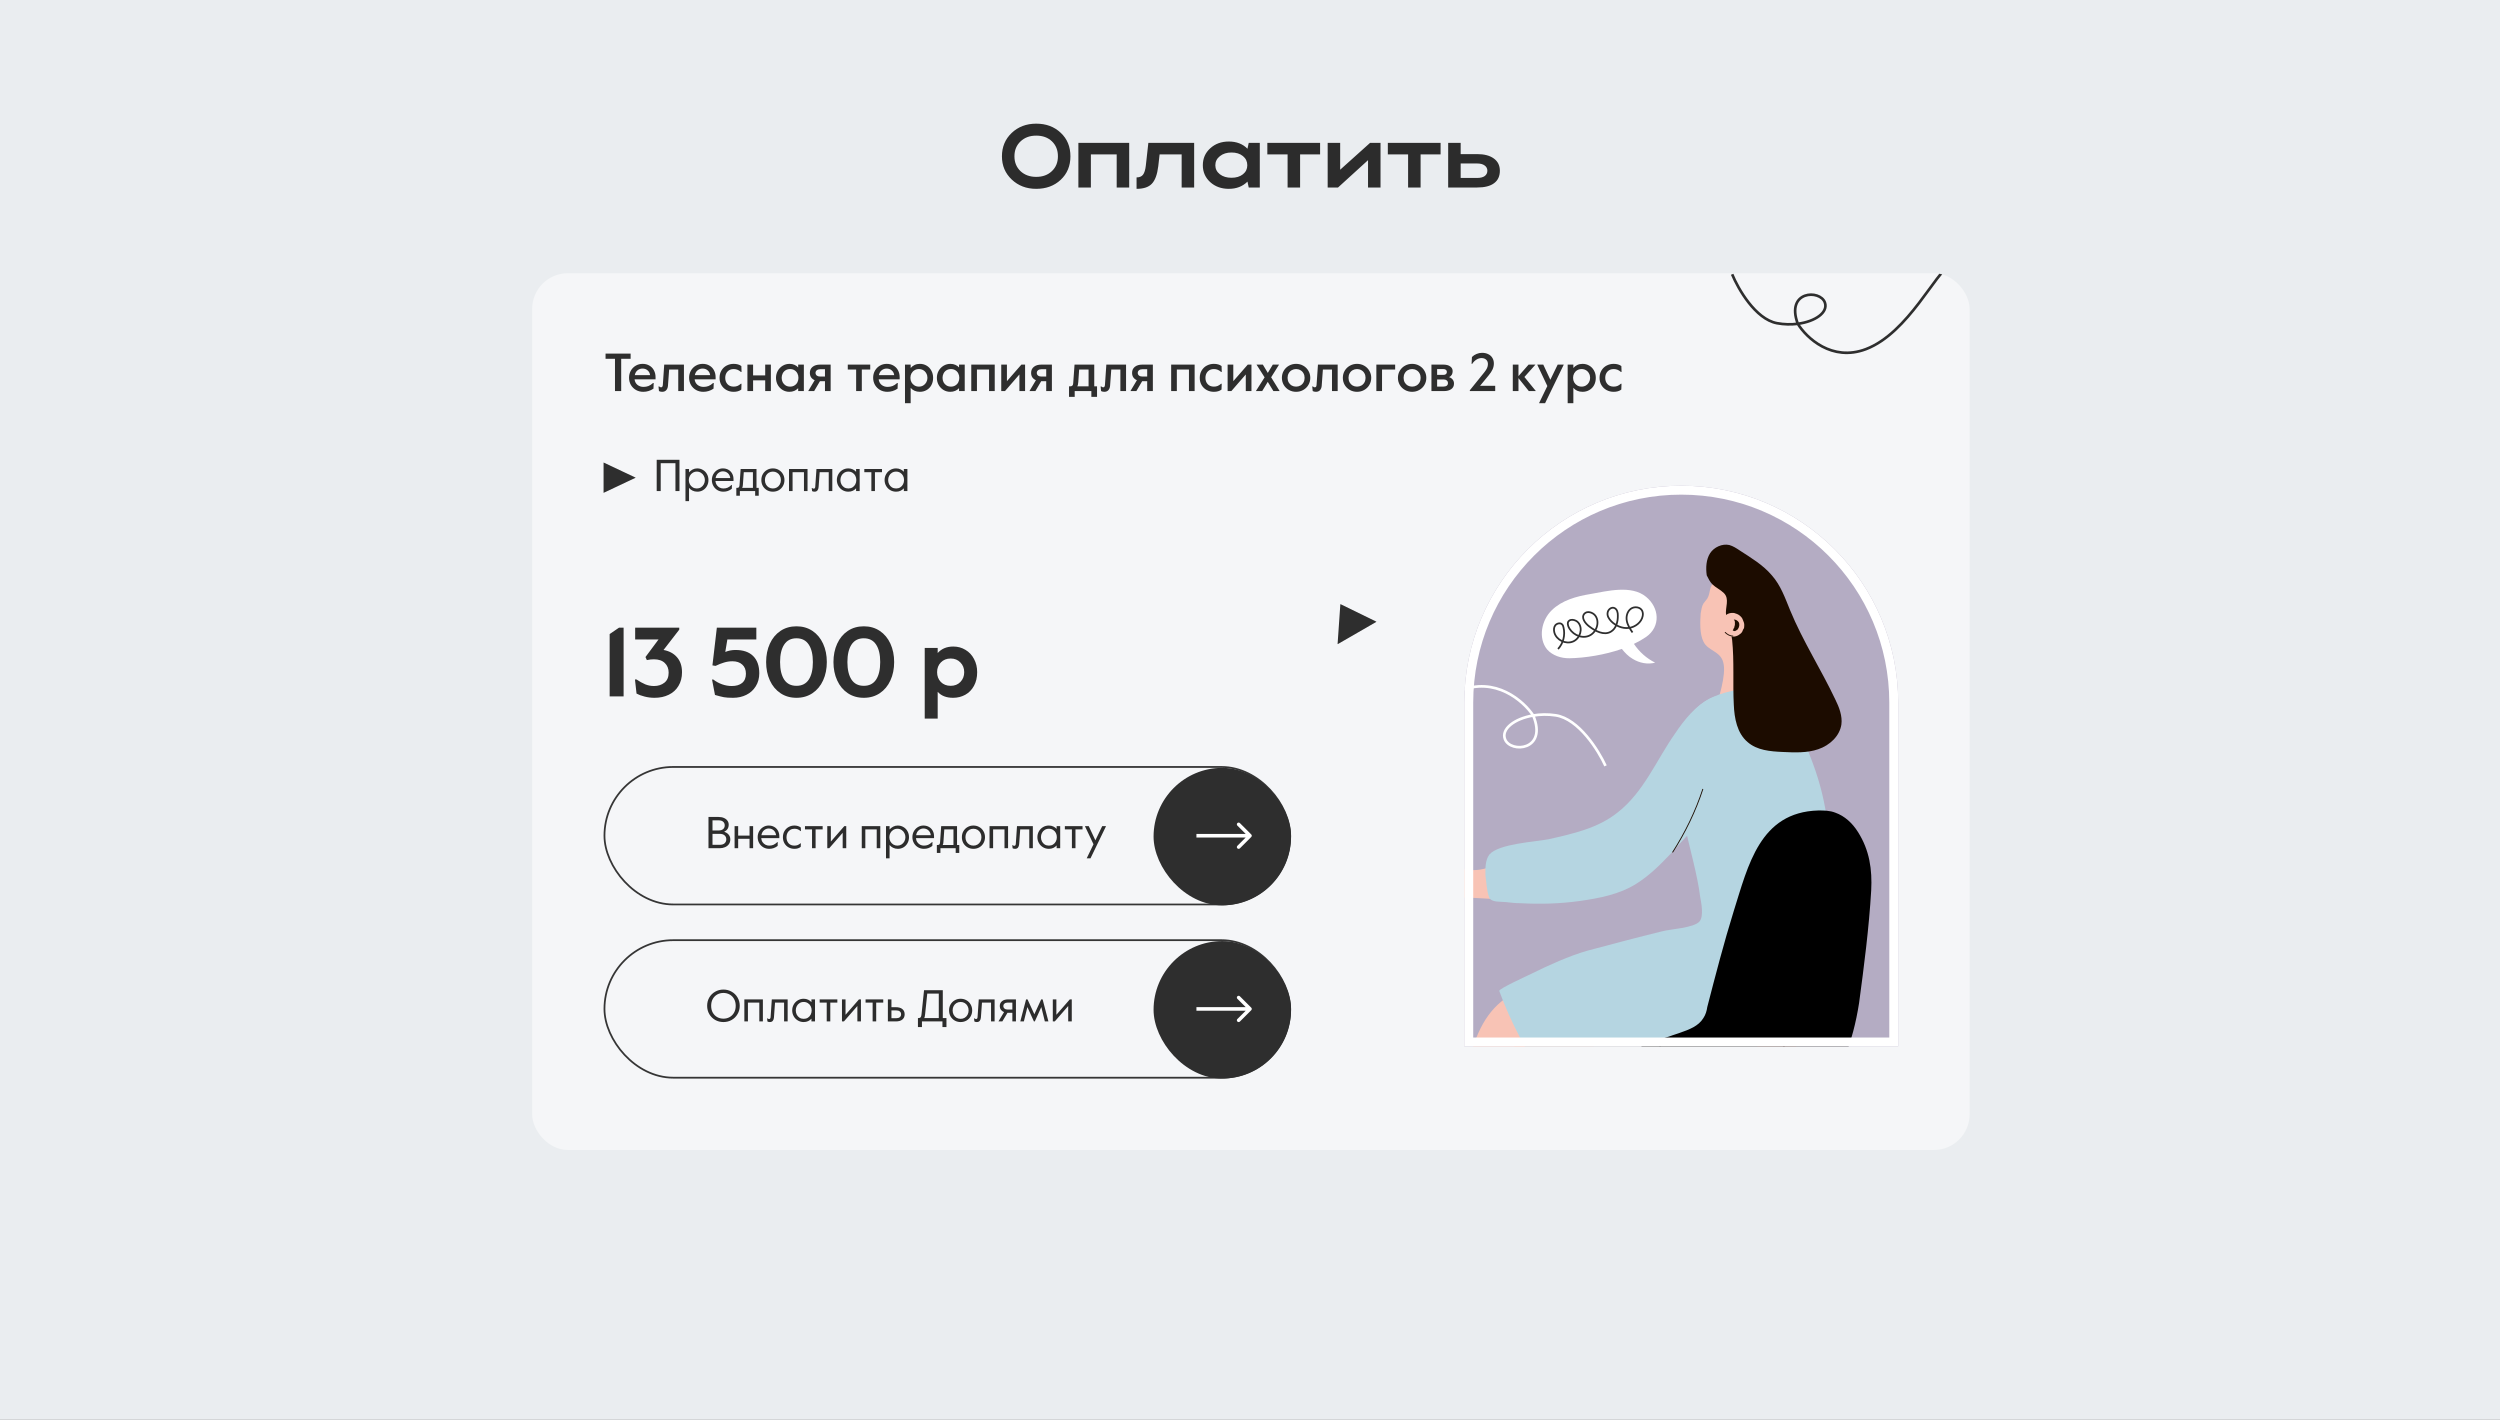 <?xml version="1.0" encoding="UTF-8"?> <svg xmlns="http://www.w3.org/2000/svg" width="1400" height="795" viewBox="0 0 1400 795" fill="none"><rect x="0" y="0" width="1400" height="795" fill="#808080" stroke="none"/> <g clip-path="url(#clip0_105_550)"> <rect width="1400" height="5235" transform="translate(0 -4440)" fill="#EAEDF0"></rect> <path d="M561.086 87.55C561.086 82.283 562.902 77.917 566.536 74.45C570.202 70.983 574.786 69.25 580.286 69.25C585.819 69.25 590.386 70.95 593.986 74.35C597.619 77.717 599.436 82.117 599.436 87.55C599.436 92.917 597.619 97.3 593.986 100.7C590.386 104.067 585.819 105.75 580.286 105.75C574.819 105.75 570.252 104.017 566.586 100.55C562.919 97.083 561.086 92.75 561.086 87.55ZM568.086 87.55C568.086 90.917 569.219 93.683 571.486 95.85C573.786 97.983 576.719 99.05 580.286 99.05C583.886 99.05 586.802 97.983 589.036 95.85C591.302 93.717 592.436 90.95 592.436 87.55C592.436 84.083 591.319 81.283 589.086 79.15C586.852 77.017 583.919 75.95 580.286 75.95C576.686 75.95 573.752 77.033 571.486 79.2C569.219 81.333 568.086 84.117 568.086 87.55ZM603.895 80H632.345V105H625.345V86.45H610.895V105H603.895V80ZM641.676 92.6L643.076 80H668.726V105H661.726V86.45H649.376L648.626 93.1C648.06 97.733 646.86 101 645.026 102.9C643.226 104.8 640.376 105.75 636.476 105.75V99.35C638.11 99.35 639.31 98.85 640.076 97.85C640.876 96.817 641.41 95.067 641.676 92.6ZM705.486 105H699.286L698.586 101.7C695.886 104.4 692.402 105.75 688.136 105.75C683.969 105.75 680.502 104.5 677.736 102C674.969 99.467 673.586 96.317 673.586 92.55C673.586 88.717 674.969 85.55 677.736 83.05C680.502 80.517 683.969 79.25 688.136 79.25C692.469 79.25 695.952 80.6 698.586 83.3L699.286 80H705.486V105ZM680.586 92.55C680.586 94.583 681.436 96.267 683.136 97.6C684.836 98.9 687.002 99.55 689.636 99.55C692.269 99.55 694.402 98.9 696.036 97.6C697.669 96.3 698.486 94.617 698.486 92.55C698.486 90.45 697.669 88.733 696.036 87.4C694.402 86.067 692.269 85.4 689.636 85.4C687.002 85.4 684.836 86.083 683.136 87.45C681.436 88.783 680.586 90.483 680.586 92.55ZM721.053 105V86.45H709.703V80H739.253V86.45H728.053V105H721.053ZM773.095 105H766.095V89.7L749.295 105H743.495V80H750.495V95.05L767.245 80H773.095V105ZM788.534 105V86.45H777.184V80H806.734V86.45H795.534V105H788.534ZM810.975 80H817.975V86.3H827.225C831.192 86.3 834.292 87.117 836.525 88.75C838.792 90.383 839.925 92.667 839.925 95.6C839.925 98.667 838.842 101 836.675 102.6C834.542 104.2 831.392 105 827.225 105H810.975V80ZM832.925 95.6C832.925 94.367 832.409 93.383 831.375 92.65C830.375 91.917 828.992 91.55 827.225 91.55H817.975V99.65H827.225C829.025 99.65 830.425 99.3 831.425 98.6C832.425 97.867 832.925 96.867 832.925 95.6Z" fill="#2C2C2C"></path> <g clip-path="url(#clip1_105_550)"> <rect x="298" y="153" width="805" height="491" rx="20" fill="white" fill-opacity="0.5"></rect> <path d="M356 267.5L338 276L338 259L356 267.5Z" fill="#2E2E2E"></path> <path d="M367.75 257.5H380.5V275H378.25V259.4H370V275H367.75V257.5ZM383.86 262.65H385.86V264.5C386.426 263.867 387.093 263.342 387.86 262.925C388.643 262.508 389.501 262.3 390.435 262.3C391.601 262.3 392.66 262.583 393.61 263.15C394.576 263.7 395.335 264.475 395.885 265.475C396.451 266.458 396.735 267.575 396.735 268.825C396.735 270.075 396.451 271.2 395.885 272.2C395.335 273.183 394.585 273.958 393.635 274.525C392.685 275.075 391.643 275.35 390.51 275.35C389.526 275.35 388.626 275.15 387.81 274.75C386.993 274.35 386.343 273.833 385.86 273.2V280.65H383.86V262.65ZM390.235 273.55C391.085 273.55 391.851 273.342 392.535 272.925C393.218 272.492 393.751 271.917 394.135 271.2C394.535 270.467 394.735 269.675 394.735 268.825C394.735 267.975 394.535 267.192 394.135 266.475C393.751 265.742 393.218 265.167 392.535 264.75C391.851 264.317 391.085 264.1 390.235 264.1C389.385 264.1 388.618 264.317 387.935 264.75C387.251 265.167 386.71 265.742 386.31 266.475C385.926 267.192 385.735 267.975 385.735 268.825C385.735 269.675 385.926 270.467 386.31 271.2C386.71 271.917 387.251 272.492 387.935 272.925C388.618 273.342 389.385 273.55 390.235 273.55ZM405.089 275.35C403.889 275.35 402.798 275.067 401.814 274.5C400.831 273.917 400.056 273.125 399.489 272.125C398.923 271.125 398.639 270.025 398.639 268.825C398.639 267.608 398.914 266.508 399.464 265.525C400.031 264.525 400.781 263.742 401.714 263.175C402.664 262.592 403.689 262.3 404.789 262.3C405.939 262.3 406.964 262.55 407.864 263.05C408.781 263.55 409.489 264.258 409.989 265.175C410.506 266.075 410.764 267.133 410.764 268.35V269.35H400.639C400.706 270.233 400.956 270.992 401.389 271.625C401.839 272.258 402.389 272.742 403.039 273.075C403.689 273.392 404.364 273.55 405.064 273.55C405.948 273.55 406.731 273.408 407.414 273.125C408.114 272.825 408.873 272.3 409.689 271.55H409.889L409.814 273.725C409.081 274.275 408.339 274.683 407.589 274.95C406.839 275.217 406.006 275.35 405.089 275.35ZM408.939 267.7C408.806 266.583 408.364 265.683 407.614 265C406.864 264.3 405.923 263.95 404.789 263.95C403.839 263.95 402.973 264.283 402.189 264.95C401.423 265.6 400.939 266.517 400.739 267.7H408.939ZM412.337 273.2H412.837C413.22 273.2 413.52 273.1 413.737 272.9C413.954 272.683 414.087 272.283 414.137 271.7L414.762 262.65H423.637V273.2H424.887V277.625H422.887V275H414.337V277.625H412.337V273.2ZM421.637 273.2V264.45H416.512L416.012 271.575C415.962 272.358 415.829 272.9 415.612 273.2H421.637ZM432.824 275.35C431.624 275.35 430.533 275.075 429.549 274.525C428.566 273.958 427.783 273.183 427.199 272.2C426.633 271.2 426.349 270.075 426.349 268.825C426.349 267.575 426.633 266.458 427.199 265.475C427.783 264.475 428.566 263.7 429.549 263.15C430.533 262.583 431.624 262.3 432.824 262.3C434.024 262.3 435.116 262.583 436.099 263.15C437.083 263.7 437.858 264.475 438.424 265.475C439.008 266.458 439.299 267.575 439.299 268.825C439.299 270.075 439.008 271.2 438.424 272.2C437.858 273.183 437.083 273.958 436.099 274.525C435.116 275.075 434.024 275.35 432.824 275.35ZM432.824 273.55C433.674 273.55 434.433 273.35 435.099 272.95C435.783 272.55 436.316 271.992 436.699 271.275C437.099 270.558 437.299 269.742 437.299 268.825C437.299 267.908 437.099 267.092 436.699 266.375C436.316 265.658 435.783 265.1 435.099 264.7C434.433 264.3 433.674 264.1 432.824 264.1C431.974 264.1 431.208 264.3 430.524 264.7C429.858 265.1 429.324 265.658 428.924 266.375C428.541 267.092 428.349 267.908 428.349 268.825C428.349 269.742 428.541 270.558 428.924 271.275C429.324 271.992 429.858 272.55 430.524 272.95C431.208 273.35 431.974 273.55 432.824 273.55ZM441.843 262.65H452.218V275H450.218V264.45H443.843V275H441.843V262.65ZM456.117 275.35C455.551 275.35 455.101 275.242 454.767 275.025L454.567 273.275H454.792C455.042 273.525 455.342 273.65 455.692 273.65C456.209 273.65 456.492 273.3 456.542 272.6L457.217 262.65H466.092V275H464.092V264.45H459.017L458.417 272.775C458.367 273.542 458.151 274.167 457.767 274.65C457.401 275.117 456.851 275.35 456.117 275.35ZM475.085 275.35C473.885 275.35 472.793 275.058 471.81 274.475C470.826 273.892 470.051 273.1 469.485 272.1C468.918 271.1 468.635 270.008 468.635 268.825C468.635 267.642 468.918 266.55 469.485 265.55C470.051 264.55 470.826 263.758 471.81 263.175C472.793 262.592 473.885 262.3 475.085 262.3C476.001 262.3 476.835 262.483 477.585 262.85C478.335 263.2 478.943 263.65 479.41 264.2V262.65H481.41V275H479.41V273.45C478.943 274 478.335 274.458 477.585 274.825C476.835 275.175 476.001 275.35 475.085 275.35ZM475.085 273.55C475.968 273.55 476.743 273.342 477.41 272.925C478.093 272.492 478.618 271.917 478.985 271.2C479.351 270.483 479.535 269.692 479.535 268.825C479.535 267.958 479.351 267.167 478.985 266.45C478.618 265.733 478.093 265.167 477.41 264.75C476.743 264.317 475.968 264.1 475.085 264.1C474.201 264.1 473.418 264.317 472.735 264.75C472.068 265.167 471.551 265.733 471.185 266.45C470.818 267.167 470.635 267.958 470.635 268.825C470.635 269.692 470.818 270.483 471.185 271.2C471.551 271.917 472.068 272.492 472.735 272.925C473.418 273.342 474.201 273.55 475.085 273.55ZM487.967 264.45H484.017V262.65H493.917V264.45H489.967V275H487.967V264.45ZM501.818 275.35C500.618 275.35 499.526 275.058 498.543 274.475C497.56 273.892 496.785 273.1 496.218 272.1C495.651 271.1 495.368 270.008 495.368 268.825C495.368 267.642 495.651 266.55 496.218 265.55C496.785 264.55 497.56 263.758 498.543 263.175C499.526 262.592 500.618 262.3 501.818 262.3C502.735 262.3 503.568 262.483 504.318 262.85C505.068 263.2 505.676 263.65 506.143 264.2V262.65H508.143V275H506.143V273.45C505.676 274 505.068 274.458 504.318 274.825C503.568 275.175 502.735 275.35 501.818 275.35ZM501.818 273.55C502.701 273.55 503.476 273.342 504.143 272.925C504.826 272.492 505.351 271.917 505.718 271.2C506.085 270.483 506.268 269.692 506.268 268.825C506.268 267.958 506.085 267.167 505.718 266.45C505.351 265.733 504.826 265.167 504.143 264.75C503.476 264.317 502.701 264.1 501.818 264.1C500.935 264.1 500.151 264.317 499.468 264.75C498.801 265.167 498.285 265.733 497.918 266.45C497.551 267.167 497.368 267.958 497.368 268.825C497.368 269.692 497.551 270.483 497.918 271.2C498.285 271.917 498.801 272.492 499.468 272.925C500.151 273.342 500.935 273.55 501.818 273.55Z" fill="#2E2E2E"></path> <path d="M344.39 200.94H339.11V198H353.15V200.94H347.87V219H344.39V200.94ZM360.243 219.42C358.743 219.42 357.383 219.08 356.163 218.4C354.943 217.7 353.983 216.75 353.283 215.55C352.603 214.33 352.263 212.99 352.263 211.53C352.263 210.09 352.593 208.78 353.253 207.6C353.933 206.4 354.853 205.46 356.013 204.78C357.173 204.1 358.463 203.76 359.883 203.76C361.323 203.76 362.593 204.09 363.693 204.75C364.793 205.39 365.633 206.28 366.213 207.42C366.813 208.56 367.113 209.83 367.113 211.23V212.43H355.353C355.533 213.77 356.083 214.81 357.003 215.55C357.943 216.29 359.063 216.66 360.363 216.66C361.343 216.66 362.263 216.5 363.123 216.18C363.983 215.84 364.853 215.27 365.733 214.47H366.063L365.943 217.65C364.183 218.83 362.283 219.42 360.243 219.42ZM364.053 210.09C363.913 208.97 363.453 208.08 362.673 207.42C361.913 206.74 360.953 206.4 359.793 206.4C358.773 206.4 357.853 206.72 357.033 207.36C356.233 208 355.713 208.91 355.473 210.09H364.053ZM370.792 219.42C370.452 219.42 370.122 219.38 369.802 219.3C369.482 219.22 369.222 219.12 369.022 219L368.752 216.42H369.172C369.472 216.74 369.812 216.9 370.192 216.9C370.792 216.9 371.122 216.46 371.182 215.58L371.962 204.18H383.002V219H379.822V206.94H374.722L374.062 216C373.982 217.04 373.662 217.87 373.102 218.49C372.562 219.11 371.792 219.42 370.792 219.42ZM393.876 219.42C392.376 219.42 391.016 219.08 389.796 218.4C388.576 217.7 387.616 216.75 386.916 215.55C386.236 214.33 385.896 212.99 385.896 211.53C385.896 210.09 386.226 208.78 386.886 207.6C387.566 206.4 388.486 205.46 389.646 204.78C390.806 204.1 392.096 203.76 393.516 203.76C394.956 203.76 396.226 204.09 397.326 204.75C398.426 205.39 399.266 206.28 399.846 207.42C400.446 208.56 400.746 209.83 400.746 211.23V212.43H388.986C389.166 213.77 389.716 214.81 390.636 215.55C391.576 216.29 392.696 216.66 393.996 216.66C394.976 216.66 395.896 216.5 396.756 216.18C397.616 215.84 398.486 215.27 399.366 214.47H399.696L399.576 217.65C397.816 218.83 395.916 219.42 393.876 219.42ZM397.686 210.09C397.546 208.97 397.086 208.08 396.306 207.42C395.546 206.74 394.586 206.4 393.426 206.4C392.406 206.4 391.486 206.72 390.666 207.36C389.866 208 389.346 208.91 389.106 210.09H397.686ZM410.836 219.42C409.416 219.42 408.106 219.1 406.906 218.46C405.706 217.82 404.746 216.91 404.026 215.73C403.306 214.55 402.946 213.17 402.946 211.59C402.946 210.01 403.306 208.63 404.026 207.45C404.746 206.25 405.706 205.34 406.906 204.72C408.126 204.08 409.436 203.76 410.836 203.76C412.616 203.76 414.056 204.17 415.156 204.99L415.276 208.29H414.916C414.256 207.71 413.606 207.3 412.966 207.06C412.346 206.8 411.636 206.67 410.836 206.67C409.436 206.67 408.296 207.13 407.416 208.05C406.556 208.97 406.126 210.15 406.126 211.59C406.126 213.03 406.546 214.21 407.386 215.13C408.246 216.05 409.396 216.51 410.836 216.51C411.616 216.51 412.316 216.39 412.936 216.15C413.576 215.89 414.226 215.47 414.886 214.89H415.246L415.126 218.16C414.046 219 412.616 219.42 410.836 219.42ZM418.551 204.18H421.731V210.24H428.511V204.18H431.691V219H428.511V213H421.731V219H418.551V204.18ZM442.028 219.42C440.708 219.42 439.478 219.09 438.338 218.43C437.198 217.75 436.278 216.81 435.578 215.61C434.898 214.41 434.558 213.07 434.558 211.59C434.558 210.17 434.888 208.86 435.548 207.66C436.228 206.46 437.148 205.51 438.308 204.81C439.468 204.11 440.748 203.76 442.148 203.76C443.188 203.76 444.128 203.95 444.968 204.33C445.808 204.71 446.478 205.19 446.978 205.77V204.18H450.158V219H446.978V217.38C445.698 218.74 444.048 219.42 442.028 219.42ZM442.448 216.51C443.388 216.51 444.208 216.29 444.908 215.85C445.628 215.41 446.178 214.82 446.558 214.08C446.938 213.32 447.128 212.49 447.128 211.59C447.128 210.69 446.938 209.87 446.558 209.13C446.178 208.37 445.628 207.77 444.908 207.33C444.208 206.89 443.388 206.67 442.448 206.67C441.508 206.67 440.678 206.89 439.958 207.33C439.238 207.77 438.688 208.37 438.308 209.13C437.928 209.87 437.738 210.69 437.738 211.59C437.738 212.49 437.928 213.32 438.308 214.08C438.708 214.82 439.258 215.41 439.958 215.85C440.678 216.29 441.508 216.51 442.448 216.51ZM456.224 212.91C455.364 212.55 454.694 212.02 454.214 211.32C453.754 210.62 453.524 209.79 453.524 208.83C453.524 207.37 454.044 206.23 455.084 205.41C456.124 204.59 457.514 204.18 459.254 204.18H465.164V219H461.984V213.48H459.164L455.924 219H452.594L456.224 212.91ZM461.984 210.87V206.76H459.284C458.524 206.76 457.904 206.95 457.424 207.33C456.944 207.69 456.704 208.19 456.704 208.83C456.704 209.45 456.944 209.95 457.424 210.33C457.904 210.69 458.524 210.87 459.284 210.87H461.984ZM479.436 206.94H474.756V204.18H487.326V206.94H482.616V219H479.436V206.94ZM496.942 219.42C495.442 219.42 494.082 219.08 492.862 218.4C491.642 217.7 490.682 216.75 489.982 215.55C489.302 214.33 488.962 212.99 488.962 211.53C488.962 210.09 489.292 208.78 489.952 207.6C490.632 206.4 491.552 205.46 492.712 204.78C493.872 204.1 495.162 203.76 496.582 203.76C498.022 203.76 499.292 204.09 500.392 204.75C501.492 205.39 502.332 206.28 502.912 207.42C503.512 208.56 503.812 209.83 503.812 211.23V212.43H492.052C492.232 213.77 492.782 214.81 493.702 215.55C494.642 216.29 495.762 216.66 497.062 216.66C498.042 216.66 498.962 216.5 499.822 216.18C500.682 215.84 501.552 215.27 502.432 214.47H502.762L502.642 217.65C500.882 218.83 498.982 219.42 496.942 219.42ZM500.752 210.09C500.612 208.97 500.152 208.08 499.372 207.42C498.612 206.74 497.652 206.4 496.492 206.4C495.472 206.4 494.552 206.72 493.732 207.36C492.932 208 492.412 208.91 492.172 210.09H500.752ZM506.793 204.18H509.973V206.07C510.573 205.37 511.303 204.81 512.163 204.39C513.043 203.97 514.023 203.76 515.103 203.76C516.503 203.76 517.763 204.09 518.883 204.75C520.023 205.41 520.913 206.34 521.553 207.54C522.213 208.72 522.543 210.07 522.543 211.59C522.543 213.15 522.213 214.53 521.553 215.73C520.893 216.91 519.993 217.82 518.853 218.46C517.733 219.1 516.493 219.42 515.133 219.42C514.033 219.42 513.033 219.22 512.133 218.82C511.253 218.42 510.533 217.88 509.973 217.2V225.78H506.793V204.18ZM514.593 216.51C515.513 216.51 516.333 216.29 517.053 215.85C517.773 215.41 518.333 214.82 518.733 214.08C519.153 213.32 519.363 212.49 519.363 211.59C519.363 210.67 519.153 209.84 518.733 209.1C518.333 208.34 517.773 207.75 517.053 207.33C516.333 206.89 515.513 206.67 514.593 206.67C513.673 206.67 512.853 206.89 512.133 207.33C511.413 207.75 510.843 208.34 510.423 209.1C510.023 209.84 509.823 210.67 509.823 211.59C509.823 212.49 510.023 213.32 510.423 214.08C510.843 214.82 511.413 215.41 512.133 215.85C512.853 216.29 513.673 216.51 514.593 216.51ZM532.116 219.42C530.796 219.42 529.566 219.09 528.426 218.43C527.286 217.75 526.366 216.81 525.666 215.61C524.986 214.41 524.646 213.07 524.646 211.59C524.646 210.17 524.976 208.86 525.636 207.66C526.316 206.46 527.236 205.51 528.396 204.81C529.556 204.11 530.836 203.76 532.236 203.76C533.276 203.76 534.216 203.95 535.056 204.33C535.896 204.71 536.566 205.19 537.066 205.77V204.18H540.246V219H537.066V217.38C535.786 218.74 534.136 219.42 532.116 219.42ZM532.536 216.51C533.476 216.51 534.296 216.29 534.996 215.85C535.716 215.41 536.266 214.82 536.646 214.08C537.026 213.32 537.216 212.49 537.216 211.59C537.216 210.69 537.026 209.87 536.646 209.13C536.266 208.37 535.716 207.77 534.996 207.33C534.296 206.89 533.476 206.67 532.536 206.67C531.596 206.67 530.766 206.89 530.046 207.33C529.326 207.77 528.776 208.37 528.396 209.13C528.016 209.87 527.826 210.69 527.826 211.59C527.826 212.49 528.016 213.32 528.396 214.08C528.796 214.82 529.346 215.41 530.046 215.85C530.766 216.29 531.596 216.51 532.536 216.51ZM543.912 204.18H557.052V219H553.872V206.94H547.092V219H543.912V204.18ZM560.699 204.18H563.879V213.45L571.979 204.18H574.049V219H570.869V209.7L562.799 219H560.699V204.18ZM580.121 212.91C579.261 212.55 578.591 212.02 578.111 211.32C577.651 210.62 577.421 209.79 577.421 208.83C577.421 207.37 577.941 206.23 578.981 205.41C580.021 204.59 581.411 204.18 583.151 204.18H589.061V219H585.881V213.48H583.061L579.821 219H576.491L580.121 212.91ZM585.881 210.87V206.76H583.181C582.421 206.76 581.801 206.95 581.321 207.33C580.841 207.69 580.601 208.19 580.601 208.83C580.601 209.45 580.841 209.95 581.321 210.33C581.801 210.69 582.421 210.87 583.181 210.87H585.881ZM598.652 216.33H599.462C599.922 216.33 600.282 216.2 600.542 215.94C600.802 215.68 600.952 215.23 600.992 214.59L601.742 204.18H612.782V216.33H614.342V222.24H611.162V219H601.832V222.24H598.652V216.33ZM609.602 216.33V206.94H604.322L603.842 213.93C603.802 214.57 603.732 215.08 603.632 215.46C603.552 215.82 603.432 216.11 603.272 216.33H609.602ZM618.38 219.42C618.04 219.42 617.71 219.38 617.39 219.3C617.07 219.22 616.81 219.12 616.61 219L616.34 216.42H616.76C617.06 216.74 617.4 216.9 617.78 216.9C618.38 216.9 618.71 216.46 618.77 215.58L619.55 204.18H630.59V219H627.41V206.94H622.31L621.65 216C621.57 217.04 621.25 217.87 620.69 218.49C620.15 219.11 619.38 219.42 618.38 219.42ZM636.664 212.91C635.804 212.55 635.134 212.02 634.654 211.32C634.194 210.62 633.964 209.79 633.964 208.83C633.964 207.37 634.484 206.23 635.524 205.41C636.564 204.59 637.954 204.18 639.694 204.18H645.604V219H642.424V213.48H639.604L636.364 219H633.034L636.664 212.91ZM642.424 210.87V206.76H639.724C638.964 206.76 638.344 206.95 637.864 207.33C637.384 207.69 637.144 208.19 637.144 208.83C637.144 209.45 637.384 209.95 637.864 210.33C638.344 210.69 638.964 210.87 639.724 210.87H642.424ZM655.855 204.18H668.995V219H665.815V206.94H659.035V219H655.855V204.18ZM679.753 219.42C678.333 219.42 677.023 219.1 675.823 218.46C674.623 217.82 673.663 216.91 672.943 215.73C672.223 214.55 671.863 213.17 671.863 211.59C671.863 210.01 672.223 208.63 672.943 207.45C673.663 206.25 674.623 205.34 675.823 204.72C677.043 204.08 678.353 203.76 679.753 203.76C681.533 203.76 682.973 204.17 684.073 204.99L684.193 208.29H683.833C683.173 207.71 682.523 207.3 681.883 207.06C681.263 206.8 680.553 206.67 679.753 206.67C678.353 206.67 677.213 207.13 676.333 208.05C675.473 208.97 675.043 210.15 675.043 211.59C675.043 213.03 675.463 214.21 676.303 215.13C677.163 216.05 678.313 216.51 679.753 216.51C680.533 216.51 681.233 216.39 681.853 216.15C682.493 215.89 683.143 215.47 683.803 214.89H684.163L684.043 218.16C682.963 219 681.533 219.42 679.753 219.42ZM687.467 204.18H690.647V213.45L698.747 204.18H700.817V219H697.637V209.7L689.567 219H687.467V204.18ZM708.178 211.32L703.648 204.18H707.188L709.978 208.83L712.768 204.18H716.278L711.838 211.29L716.608 219H713.098L709.948 213.84L706.828 219H703.288L708.178 211.32ZM725.809 219.42C724.369 219.42 723.039 219.08 721.819 218.4C720.599 217.72 719.629 216.78 718.909 215.58C718.209 214.38 717.859 213.05 717.859 211.59C717.859 210.11 718.209 208.78 718.909 207.6C719.629 206.4 720.599 205.46 721.819 204.78C723.039 204.1 724.369 203.76 725.809 203.76C727.269 203.76 728.599 204.1 729.799 204.78C731.019 205.46 731.979 206.4 732.679 207.6C733.399 208.78 733.759 210.11 733.759 211.59C733.759 213.07 733.399 214.41 732.679 215.61C731.979 216.79 731.019 217.72 729.799 218.4C728.599 219.08 727.269 219.42 725.809 219.42ZM725.809 216.51C726.689 216.51 727.489 216.31 728.209 215.91C728.949 215.49 729.529 214.91 729.949 214.17C730.369 213.41 730.579 212.55 730.579 211.59C730.579 210.63 730.369 209.78 729.949 209.04C729.529 208.28 728.949 207.7 728.209 207.3C727.489 206.88 726.689 206.67 725.809 206.67C724.929 206.67 724.119 206.88 723.379 207.3C722.659 207.7 722.089 208.28 721.669 209.04C721.249 209.78 721.039 210.63 721.039 211.59C721.039 212.55 721.249 213.41 721.669 214.17C722.089 214.91 722.659 215.49 723.379 215.91C724.119 216.31 724.929 216.51 725.809 216.51ZM736.886 219.42C736.546 219.42 736.216 219.38 735.896 219.3C735.576 219.22 735.316 219.12 735.116 219L734.846 216.42H735.266C735.566 216.74 735.906 216.9 736.286 216.9C736.886 216.9 737.216 216.46 737.276 215.58L738.056 204.18H749.096V219H745.916V206.94H740.816L740.156 216C740.076 217.04 739.756 217.87 739.196 218.49C738.656 219.11 737.886 219.42 736.886 219.42ZM759.939 219.42C758.499 219.42 757.169 219.08 755.949 218.4C754.729 217.72 753.759 216.78 753.039 215.58C752.339 214.38 751.989 213.05 751.989 211.59C751.989 210.11 752.339 208.78 753.039 207.6C753.759 206.4 754.729 205.46 755.949 204.78C757.169 204.1 758.499 203.76 759.939 203.76C761.399 203.76 762.729 204.1 763.929 204.78C765.149 205.46 766.109 206.4 766.809 207.6C767.529 208.78 767.889 210.11 767.889 211.59C767.889 213.07 767.529 214.41 766.809 215.61C766.109 216.79 765.149 217.72 763.929 218.4C762.729 219.08 761.399 219.42 759.939 219.42ZM759.939 216.51C760.819 216.51 761.619 216.31 762.339 215.91C763.079 215.49 763.659 214.91 764.079 214.17C764.499 213.41 764.709 212.55 764.709 211.59C764.709 210.63 764.499 209.78 764.079 209.04C763.659 208.28 763.079 207.7 762.339 207.3C761.619 206.88 760.819 206.67 759.939 206.67C759.059 206.67 758.249 206.88 757.509 207.3C756.789 207.7 756.219 208.28 755.799 209.04C755.379 209.78 755.169 210.63 755.169 211.59C755.169 212.55 755.379 213.41 755.799 214.17C756.219 214.91 756.789 215.49 757.509 215.91C758.249 216.31 759.059 216.51 759.939 216.51ZM770.758 204.18H781.288V206.94H773.938V219H770.758V204.18ZM790.789 219.42C789.349 219.42 788.019 219.08 786.799 218.4C785.579 217.72 784.609 216.78 783.889 215.58C783.189 214.38 782.839 213.05 782.839 211.59C782.839 210.11 783.189 208.78 783.889 207.6C784.609 206.4 785.579 205.46 786.799 204.78C788.019 204.1 789.349 203.76 790.789 203.76C792.249 203.76 793.579 204.1 794.779 204.78C795.999 205.46 796.959 206.4 797.659 207.6C798.379 208.78 798.739 210.11 798.739 211.59C798.739 213.07 798.379 214.41 797.659 215.61C796.959 216.79 795.999 217.72 794.779 218.4C793.579 219.08 792.249 219.42 790.789 219.42ZM790.789 216.51C791.669 216.51 792.469 216.31 793.189 215.91C793.929 215.49 794.509 214.91 794.929 214.17C795.349 213.41 795.559 212.55 795.559 211.59C795.559 210.63 795.349 209.78 794.929 209.04C794.509 208.28 793.929 207.7 793.189 207.3C792.469 206.88 791.669 206.67 790.789 206.67C789.909 206.67 789.099 206.88 788.359 207.3C787.639 207.7 787.069 208.28 786.649 209.04C786.229 209.78 786.019 210.63 786.019 211.59C786.019 212.55 786.229 213.41 786.649 214.17C787.069 214.91 787.639 215.49 788.359 215.91C789.099 216.31 789.909 216.51 790.789 216.51ZM801.607 204.18H808.237C809.917 204.18 811.207 204.52 812.107 205.2C813.027 205.86 813.487 206.74 813.487 207.84C813.487 209.46 812.817 210.58 811.477 211.2C812.337 211.48 813.007 211.93 813.487 212.55C813.987 213.17 814.237 213.92 814.237 214.8C814.237 216.18 813.707 217.23 812.647 217.95C811.607 218.65 810.287 219 808.687 219H801.607V204.18ZM808.207 209.94C808.867 209.94 809.367 209.8 809.707 209.52C810.067 209.24 810.247 208.83 810.247 208.29C810.247 207.77 810.067 207.37 809.707 207.09C809.367 206.81 808.867 206.67 808.207 206.67H804.787V209.94H808.207ZM808.357 216.48C809.137 216.48 809.747 216.32 810.187 216C810.627 215.66 810.847 215.17 810.847 214.53C810.847 213.87 810.617 213.37 810.157 213.03C809.717 212.67 809.117 212.49 808.357 212.49H804.787V216.48H808.357ZM823.094 218.55L831.284 208.41C831.964 207.55 832.454 206.78 832.754 206.1C833.074 205.4 833.234 204.66 833.234 203.88C833.234 202.84 832.904 202.02 832.244 201.42C831.584 200.82 830.734 200.52 829.694 200.52C828.654 200.52 827.674 200.82 826.754 201.42C825.834 202 825.064 202.78 824.444 203.76H824.084L824.294 199.92C825.014 199.18 825.874 198.61 826.874 198.21C827.874 197.79 828.894 197.58 829.934 197.58C831.294 197.58 832.474 197.84 833.474 198.36C834.474 198.86 835.234 199.56 835.754 200.46C836.294 201.36 836.564 202.39 836.564 203.55C836.564 204.69 836.324 205.79 835.844 206.85C835.364 207.91 834.654 209 833.714 210.12L828.824 216.06H837.314V219H823.094V218.55ZM847.164 204.18H850.344V210.63L856.014 204.18H859.854L853.674 211.11L860.094 219H856.134L850.344 211.77V219H847.164V204.18ZM866.51 216.18L860.84 204.18H864.23L868.19 212.67L872.3 204.18H875.72L865.25 225.78H861.86L866.51 216.18ZM877.896 204.18H881.076V206.07C881.676 205.37 882.406 204.81 883.266 204.39C884.146 203.97 885.126 203.76 886.206 203.76C887.606 203.76 888.866 204.09 889.986 204.75C891.126 205.41 892.016 206.34 892.656 207.54C893.316 208.72 893.646 210.07 893.646 211.59C893.646 213.15 893.316 214.53 892.656 215.73C891.996 216.91 891.096 217.82 889.956 218.46C888.836 219.1 887.596 219.42 886.236 219.42C885.136 219.42 884.136 219.22 883.236 218.82C882.356 218.42 881.636 217.88 881.076 217.2V225.78H877.896V204.18ZM885.696 216.51C886.616 216.51 887.436 216.29 888.156 215.85C888.876 215.41 889.436 214.82 889.836 214.08C890.256 213.32 890.466 212.49 890.466 211.59C890.466 210.67 890.256 209.84 889.836 209.1C889.436 208.34 888.876 207.75 888.156 207.33C887.436 206.89 886.616 206.67 885.696 206.67C884.776 206.67 883.956 206.89 883.236 207.33C882.516 207.75 881.946 208.34 881.526 209.1C881.126 209.84 880.926 210.67 880.926 211.59C880.926 212.49 881.126 213.32 881.526 214.08C881.946 214.82 882.516 215.41 883.236 215.85C883.956 216.29 884.776 216.51 885.696 216.51ZM903.639 219.42C902.219 219.42 900.909 219.1 899.709 218.46C898.509 217.82 897.549 216.91 896.829 215.73C896.109 214.55 895.749 213.17 895.749 211.59C895.749 210.01 896.109 208.63 896.829 207.45C897.549 206.25 898.509 205.34 899.709 204.72C900.929 204.08 902.239 203.76 903.639 203.76C905.419 203.76 906.859 204.17 907.959 204.99L908.079 208.29H907.719C907.059 207.71 906.409 207.3 905.769 207.06C905.149 206.8 904.439 206.67 903.639 206.67C902.239 206.67 901.099 207.13 900.219 208.05C899.359 208.97 898.929 210.15 898.929 211.59C898.929 213.03 899.349 214.21 900.189 215.13C901.049 216.05 902.199 216.51 903.639 216.51C904.419 216.51 905.119 216.39 905.739 216.15C906.379 215.89 907.029 215.47 907.689 214.89H908.049L907.929 218.16C906.849 219 905.419 219.42 903.639 219.42Z" fill="#2E2E2E"></path> <path d="M341.41 355.075L346.635 351.5H349.22V390H341.41V355.075ZM366.524 390.77C364.581 390.77 362.711 390.532 360.914 390.055C359.154 389.615 357.669 389.065 356.459 388.405L355.579 380.485H356.404C358.164 381.658 359.814 382.575 361.354 383.235C362.894 383.858 364.526 384.17 366.249 384.17C368.559 384.17 370.503 383.547 372.079 382.3C373.656 381.053 374.444 379.183 374.444 376.69C374.444 374.453 373.729 372.657 372.299 371.3C370.869 369.907 368.816 369.21 366.139 369.21C364.929 369.21 363.628 369.357 362.234 369.65L361.464 367.945L368.779 358.1H355.689V351.5H380.384V352.6L371.584 363.985C374.774 364.572 377.286 365.928 379.119 368.055C380.989 370.182 381.924 372.987 381.924 376.47C381.924 379.403 381.264 381.952 379.944 384.115C378.661 386.278 376.846 387.928 374.499 389.065C372.189 390.202 369.531 390.77 366.524 390.77ZM410.51 390.77C408.31 390.77 406.605 390.66 405.395 390.44C404.221 390.22 402.553 389.798 400.39 389.175L398.74 380.54H399.455C400.995 381.713 402.645 382.612 404.405 383.235C406.201 383.858 407.998 384.17 409.795 384.17C412.251 384.17 414.176 383.602 415.57 382.465C417 381.292 417.715 379.568 417.715 377.295C417.715 375.095 417.036 373.39 415.68 372.18C414.323 370.933 412.49 370.31 410.18 370.31C408.53 370.31 406.953 370.548 405.45 371.025C403.946 371.465 402.37 372.088 400.72 372.895L398.96 372.62L401.435 351.5H423.545V358.1H407.32L406.165 365.085C407.961 364.352 409.868 363.985 411.885 363.985C416.211 363.985 419.511 365.122 421.785 367.395C424.058 369.668 425.195 372.877 425.195 377.02C425.195 379.807 424.535 382.245 423.215 384.335C421.931 386.425 420.171 388.02 417.935 389.12C415.735 390.22 413.26 390.77 410.51 390.77ZM446.025 390.77C442.615 390.77 439.627 389.908 437.06 388.185C434.493 386.462 432.513 384.078 431.12 381.035C429.727 377.992 429.03 374.563 429.03 370.75C429.03 366.937 429.727 363.508 431.12 360.465C432.513 357.422 434.493 355.038 437.06 353.315C439.627 351.592 442.615 350.73 446.025 350.73C449.435 350.73 452.423 351.592 454.99 353.315C457.557 355.038 459.537 357.422 460.93 360.465C462.323 363.508 463.02 366.937 463.02 370.75C463.02 374.563 462.323 377.992 460.93 381.035C459.537 384.078 457.557 386.462 454.99 388.185C452.423 389.908 449.435 390.77 446.025 390.77ZM446.025 384.06C449.068 384.06 451.36 382.905 452.9 380.595C454.44 378.248 455.21 374.967 455.21 370.75C455.21 366.533 454.44 363.27 452.9 360.96C451.36 358.613 449.068 357.44 446.025 357.44C442.982 357.44 440.69 358.613 439.15 360.96C437.61 363.27 436.84 366.533 436.84 370.75C436.84 374.967 437.61 378.248 439.15 380.595C440.69 382.905 442.982 384.06 446.025 384.06ZM483.73 390.77C480.32 390.77 477.332 389.908 474.765 388.185C472.199 386.462 470.219 384.078 468.825 381.035C467.432 377.992 466.735 374.563 466.735 370.75C466.735 366.937 467.432 363.508 468.825 360.465C470.219 357.422 472.199 355.038 474.765 353.315C477.332 351.592 480.32 350.73 483.73 350.73C487.14 350.73 490.129 351.592 492.695 353.315C495.262 355.038 497.242 357.422 498.635 360.465C500.029 363.508 500.725 366.937 500.725 370.75C500.725 374.563 500.029 377.992 498.635 381.035C497.242 384.078 495.262 386.462 492.695 388.185C490.129 389.908 487.14 390.77 483.73 390.77ZM483.73 384.06C486.774 384.06 489.065 382.905 490.605 380.595C492.145 378.248 492.915 374.967 492.915 370.75C492.915 366.533 492.145 363.27 490.605 360.96C489.065 358.613 486.774 357.44 483.73 357.44C480.687 357.44 478.395 358.613 476.855 360.96C475.315 363.27 474.545 366.533 474.545 370.75C474.545 374.967 475.315 378.248 476.855 380.595C478.395 382.905 480.687 384.06 483.73 384.06ZM517.845 362.83H525.105V365.69C527.269 363.27 530.184 362.06 533.85 362.06C536.38 362.06 538.654 362.683 540.67 363.93C542.724 365.14 544.319 366.845 545.455 369.045C546.629 371.208 547.215 373.665 547.215 376.415C547.215 379.385 546.61 381.952 545.4 384.115C544.227 386.278 542.614 387.928 540.56 389.065C538.507 390.202 536.234 390.77 533.74 390.77C529.964 390.77 527.085 389.652 525.105 387.415V402.43H517.845V362.83ZM532.365 384.06C534.602 384.06 536.417 383.345 537.81 381.915C539.24 380.448 539.955 378.615 539.955 376.415C539.955 374.215 539.24 372.4 537.81 370.97C536.417 369.503 534.602 368.77 532.365 368.77C530.129 368.77 528.295 369.503 526.865 370.97C525.472 372.4 524.775 374.215 524.775 376.415C524.775 378.615 525.472 380.448 526.865 381.915C528.295 383.345 530.129 384.06 532.365 384.06Z" fill="#2E2E2E"></path> <g clip-path="url(#clip2_105_550)"> <path d="M820 393.5C820 326.397 874.397 272 941.5 272V272C1008.6 272 1063 326.397 1063 393.5V586H820V393.5Z" fill="#B4ACC3"></path> <path d="M899.094 428.888C895.17 420.267 884.091 402.536 871.171 400.581C866.805 399.92 862.501 400.021 858.606 400.675M858.606 400.675C848.092 402.439 840.555 408.236 842.803 413.986C845.883 421.866 866.785 420.359 858.606 400.675ZM858.606 400.675C853.206 392.573 837.36 378.495 817.171 387C791.933 397.631 790.011 404.917 782.783 406.854C776.999 408.403 774.671 410.317 774.23 411.08" stroke="white" stroke-width="1.5"></path> <circle cx="842" cy="298" r="7" fill="white"></circle> <path d="M1035.07 743.743L993.931 563.835H932.567L908.51 743.743" stroke="black" stroke-miterlimit="10"></path> <path d="M823.197 502.697C812.071 502.079 800.945 502.388 790.128 503.006C780.548 503.625 790.437 493.117 793.219 490.954C798.473 487.245 804.963 485.7 811.453 486.009C816.088 486.009 820.415 487.245 825.051 487.245C834.94 487.554 846.066 478.901 855.647 482.609C858.737 483.845 863.373 487.245 864.918 490.335C867.39 495.589 865.845 499.916 860.591 501.77C852.556 504.861 842.667 503.934 834.322 503.315C830.305 503.006 826.905 503.006 823.197 502.697Z" fill="#F8C3B5"></path> <path d="M776.53 731.393C776.839 730.465 772.822 727.375 773.131 726.139C787.347 678.545 808.98 630.643 825.669 583.977C831.232 568.524 839.576 558.326 855.646 552.763C863.991 549.981 872.953 549.054 881.607 548.436C903.858 546.582 926.418 544.728 948.67 542.873C965.668 541.637 991.01 539.783 1002.14 556.162C1012.33 570.997 1005.23 600.665 992.555 612.718C978.957 625.389 958.869 619.208 942.798 617.972C915.293 615.809 887.169 609.319 861.209 599.738C866.154 601.592 839.267 659.075 836.485 664.329C824.433 685.653 789.51 736.646 786.111 738.192C782.711 739.737 780.548 736.028 779.003 732.629C778.384 731.702 776.221 732.938 776.53 731.393Z" fill="#F8C3B5"></path> <path d="M995.645 356.209C995.645 353.118 995.336 349.719 995.027 346.628C993.482 335.502 987.301 328.085 978.956 320.977C975.866 318.505 972.157 316.65 968.449 316.959C964.122 317.269 961.341 322.213 959.486 325.922C958.868 327.158 957.941 328.703 957.632 330.249C957.323 331.794 957.014 333.648 956.087 335.193C955.469 336.12 954.542 337.048 953.924 337.975C952.996 339.52 952.687 341.683 952.378 343.538C952.069 348.173 951.76 354.972 953.924 359.299C956.396 364.553 963.504 364.553 965.049 371.043C966.904 377.842 962.268 391.44 960.414 398.239C960.105 399.475 958.559 400.402 959.177 401.639C959.486 402.566 960.414 403.184 961.341 403.802C966.286 407.202 971.539 412.146 978.029 412.146C981.429 412.146 984.519 410.601 987.61 410.292C991.009 409.983 993.482 409.674 996.572 407.82C996.881 407.511 997.499 407.202 997.499 406.892C997.808 406.274 997.499 405.656 997.499 405.038C993.482 388.968 996.263 372.279 995.645 356.209Z" fill="#F8C3B5"></path> <path d="M875.735 743.754C869.863 716.249 863.682 676.382 858.119 647.949C852.865 620.444 846.684 593.557 847.611 565.433C847.92 559.562 850.084 553.072 854.72 549.363C857.192 547.509 860.282 546.582 863.373 545.654C886.861 539.473 911.275 540.092 935.381 540.71C956.087 541.328 977.721 540.092 998.427 542.564C999.045 549.054 995.955 557.707 990.392 561.725C986.065 564.815 980.502 565.433 975.248 565.743C956.396 567.288 937.235 569.76 918.692 572.851C912.512 573.778 905.712 575.632 899.841 577.486C892.732 579.959 893.041 578.104 892.423 586.14C892.114 591.084 894.278 596.338 895.205 600.974C905.403 642.386 900.459 703.269 893.041 744.681C892.114 749.935 887.788 746.227 882.534 744.372C880.371 744.063 876.044 744.372 875.735 743.754Z" fill="#F8C3B5"></path> <path d="M1022.84 497.443C1020.37 512.895 1015.43 527.42 1009.86 541.946C1004.92 554.617 999.973 567.597 991.32 578.413C979.885 592.321 962.578 599.12 946.508 605.61C937.545 609.318 926.729 610.554 917.148 612.409C906.022 614.572 887.17 621.062 876.663 615.19C872.336 612.718 868.937 608.391 865.846 604.373C854.72 589.23 846.067 572.541 839.577 554.926C839.268 553.69 855.029 546.581 857.502 545.345C866.773 540.71 879.135 535.147 889.025 532.365C902.932 528.657 916.839 524.948 930.746 521.549C935.073 520.312 948.671 519.694 951.761 515.986C954.234 512.895 952.689 505.478 952.071 502.079C949.289 478.591 933.837 439.651 940.018 415.236C944.653 397.002 955.779 388.349 976.485 385.876C998.737 383.095 1008.94 410.909 1015.12 427.289C1023.46 449.54 1026.55 473.955 1022.84 497.443Z" fill="#B5D5E1"></path> <path d="M1014.5 619.826C1011.72 622.607 1008.32 623.844 1004.61 625.698C974.939 641.459 921.474 631.57 881.916 625.389C872.026 623.844 868.627 614.881 876.971 608.082C895.514 593.557 918.384 585.831 940.635 578.414C945.889 576.559 951.143 574.705 953.924 570.069C955.16 568.215 955.778 566.052 956.087 563.888C960.723 545.964 965.359 528.039 970.922 510.114C978.957 484.772 985.447 454.794 1018.21 453.867C1021.3 453.867 1024.7 453.867 1027.79 455.103C1033.04 456.958 1037.37 460.975 1040.46 465.92C1046.95 476.119 1048.49 486.935 1047.87 498.679C1046.64 519.694 1043.86 541.019 1041.08 561.725C1037.68 583.358 1030.57 604.065 1014.5 619.826Z" fill="black"></path> <path d="M957.633 309.851C959.796 306.452 964.432 304.288 968.449 305.215C970.613 305.833 972.467 307.07 974.321 308.306C980.502 312.323 987.301 316.341 992.246 322.213C997.191 327.776 999.663 334.884 1002.44 341.683C1009.55 358.99 1019.75 374.751 1027.79 391.749C1029.95 396.075 1031.8 401.02 1031.19 405.656C1030.26 412.146 1024.7 417.4 1018.21 419.563C1012.03 421.726 1004.92 421.417 998.427 421.108C991.319 420.799 983.902 420.181 978.648 415.546C972.776 410.601 971.231 402.256 970.922 394.53C970.304 382.477 971.231 370.424 969.995 358.372C969.377 353.427 967.522 349.1 966.595 344.464C965.977 340.138 968.758 335.502 965.359 332.103C963.505 330.248 960.723 329.012 958.869 327.158C957.633 325.922 956.706 324.067 955.778 322.213C955.16 317.886 955.469 313.251 957.633 309.851Z" fill="#1C0C00"></path> <path d="M834.013 478.591C839.267 472.41 859.664 471.483 867.39 469.938C880.988 466.848 894.896 463.757 905.712 455.104C920.547 443.669 927.655 425.435 938.162 410.601C943.107 403.184 949.597 395.148 957.632 391.131C969.685 384.95 971.849 406.274 972.776 414.309C972.776 415.237 973.085 416.473 972.776 417.4C971.23 424.199 970.612 431.616 969.067 438.724C966.904 447.378 963.813 450.468 957.323 455.722C949.288 462.521 942.489 470.556 935.381 478.282C929.509 484.463 923.637 490.335 916.22 494.971C906.948 500.843 895.514 503.006 884.697 504.551C873.571 506.097 862.446 506.406 851.32 505.788C848.538 505.788 846.066 505.479 843.285 505.17C840.812 504.861 835.249 505.479 834.013 502.697C832.468 498.989 832.468 494.044 831.85 490.335C831.85 486.627 831.541 481.991 834.013 478.591Z" fill="#B5D5E1"></path> <path d="M964.432 347.246C964.741 346.319 965.05 345.701 965.668 345.083C965.977 344.774 966.595 344.464 966.904 344.155C967.832 343.537 969.068 343.228 969.995 343.228C970.613 343.228 971.231 343.228 971.849 343.537C973.085 343.846 974.013 344.464 974.631 345.083L974.94 345.392C975.558 346.01 975.867 346.628 976.176 347.555C976.485 348.173 976.794 349.1 976.794 350.027C976.794 350.954 976.794 351.882 976.176 352.5C975.867 353.427 975.558 354.045 974.94 354.663C974.631 354.972 974.013 355.281 973.703 355.59C972.776 356.208 971.54 356.517 970.613 356.517C969.995 356.517 969.377 356.517 968.759 356.208C967.523 355.899 966.595 355.281 965.977 354.663L965.668 354.354C965.05 353.736 964.741 353.118 964.432 352.191C964.123 351.573 963.814 350.645 963.814 349.718C963.814 348.791 964.123 348.173 964.432 347.246Z" fill="#F8C3B5"></path> <path d="M970.304 353.117C970.613 352.808 970.613 352.19 970.922 351.881C970.922 351.572 971.231 351.572 971.231 351.263C971.231 350.645 971.54 350.336 971.54 349.718C971.54 349.409 971.54 349.1 971.54 348.482V348.173C971.54 347.864 971.231 347.246 970.922 346.937C972.159 346.937 973.086 347.555 973.704 348.482C974.322 349.718 974.013 351.263 973.086 352.499C972.777 352.808 972.159 353.117 971.54 353.427C971.231 353.427 970.613 353.117 970.304 353.117Z" fill="#1C0C00"></path> <path d="M970.612 356.208C968.758 356.208 967.213 355.281 965.977 354.045" stroke="#1C0C00" stroke-width="0.5" stroke-miterlimit="10"></path> <path d="M936.618 477.355C943.726 466.229 949.598 454.176 953.615 441.814" stroke="#1C0C00" stroke-width="0.5" stroke-miterlimit="10"></path> <path d="M868.99 341.733C874.653 336.179 882.745 333.943 890.619 332.66C900.041 331.006 913.621 327.457 921.78 334.204C929.173 340.235 930.21 350.786 921.806 356.696C919.758 358.086 917.536 359.367 914.999 360.574C918.015 365.102 922.163 368.759 926.883 371.08C922.696 372.231 918 371.255 914.332 368.982C911.921 367.609 909.938 365.534 908.235 363.392C898.624 366.741 887.586 368.481 878.844 368.623C874.244 368.673 869.413 367.13 866.352 363.662C861.278 357.377 863.187 347.321 868.99 341.733Z" fill="white"></path> <path d="M914.207 354.188C912.837 352.196 911.434 350.066 910.985 347.563C910.567 345.197 911.244 342.425 913.268 340.925C915.292 339.426 918.686 339.919 919.666 342.15C920.037 343.077 920.093 343.934 919.9 344.995C919.246 348.487 915.729 351.214 912.11 351.645C908.49 352.075 904.834 350.484 902.281 347.904C901.075 346.598 899.944 344.983 900.255 343.168C900.424 341.387 902.415 339.751 904.086 340.511C905.583 341.168 906.043 343.089 905.981 344.699C906.065 348.16 905.054 352.027 902.044 353.762C898.255 355.974 893.491 353.488 890.028 350.836C887.672 349.079 885.269 345.883 887.27 343.664C888.805 341.991 891.842 342.86 893.321 344.682C896.136 348.359 894.036 354.518 889.519 356.179C885.003 357.839 879.652 354.768 878.179 350.479C878.048 349.931 877.884 349.245 878.034 348.629C878.669 346.301 882.377 346.865 883.855 348.686C886.572 351.952 884.937 357.565 880.876 359.261C876.815 360.958 871.595 358.436 870.437 354.217C870.109 352.845 870.062 351.406 870.959 350.176C871.889 349.083 873.72 348.645 874.687 349.574C875.241 350.022 875.405 350.708 875.569 351.394C876.586 355.647 875.458 360.267 872.495 363.442" fill="white"></path> <path d="M914.207 354.188C912.837 352.196 911.434 350.066 910.985 347.563C910.567 345.197 911.244 342.425 913.268 340.925C915.292 339.426 918.686 339.919 919.666 342.15C920.037 343.077 920.093 343.934 919.9 344.995C919.246 348.487 915.729 351.214 912.11 351.645C908.49 352.075 904.834 350.484 902.281 347.904C901.075 346.598 899.944 344.983 900.255 343.168C900.424 341.387 902.415 339.751 904.086 340.511C905.583 341.168 906.043 343.089 905.981 344.699C906.065 348.16 905.054 352.027 902.044 353.762C898.255 355.974 893.491 353.488 890.028 350.836C887.672 349.079 885.269 345.883 887.27 343.664C888.805 341.991 891.842 342.86 893.321 344.682C896.136 348.359 894.036 354.518 889.519 356.179C885.003 357.839 879.652 354.768 878.179 350.479C878.048 349.931 877.884 349.245 878.034 348.629C878.669 346.301 882.377 346.865 883.855 348.686C886.572 351.952 884.937 357.565 880.876 359.261C876.815 360.958 871.595 358.436 870.437 354.217C870.109 352.845 870.062 351.406 870.959 350.176C871.889 349.083 873.72 348.645 874.687 349.574C875.241 350.022 875.405 350.708 875.569 351.394C876.586 355.647 875.458 360.267 872.495 363.442" stroke="#2E2E2E" stroke-miterlimit="10"></path> </g> <path d="M1060.5 393.5V583.5H822.5V393.5C822.5 327.778 875.778 274.5 941.5 274.5C1007.22 274.5 1060.5 327.778 1060.5 393.5Z" stroke="white" stroke-width="5"></path> <rect x="338.5" y="429.5" width="384" height="77" rx="38.5" stroke="#353535"></rect> <path d="M396.75 457.5H402.425C403.575 457.5 404.575 457.692 405.425 458.075C406.275 458.442 406.925 458.95 407.375 459.6C407.842 460.25 408.075 460.992 408.075 461.825C408.075 463.658 407.225 464.983 405.525 465.8C406.575 466.117 407.408 466.642 408.025 467.375C408.658 468.108 408.975 469 408.975 470.05C408.975 471.133 408.692 472.05 408.125 472.8C407.575 473.533 406.85 474.083 405.95 474.45C405.05 474.817 404.1 475 403.1 475H396.75V457.5ZM402.55 465.05C403.583 465.05 404.392 464.792 404.975 464.275C405.558 463.758 405.85 463.075 405.85 462.225C405.85 461.375 405.558 460.692 404.975 460.175C404.392 459.658 403.583 459.4 402.55 459.4H399V465.05H402.55ZM403.025 473.1C404.192 473.1 405.1 472.825 405.75 472.275C406.4 471.708 406.725 470.958 406.725 470.025C406.725 469.092 406.4 468.35 405.75 467.8C405.1 467.233 404.192 466.95 403.025 466.95H399V473.1H403.025ZM411.371 462.65H413.371V467.925H419.746V462.65H421.746V475H419.746V469.725H413.371V475H411.371V462.65ZM430.745 475.35C429.545 475.35 428.453 475.067 427.47 474.5C426.486 473.917 425.711 473.125 425.145 472.125C424.578 471.125 424.295 470.025 424.295 468.825C424.295 467.608 424.57 466.508 425.12 465.525C425.686 464.525 426.436 463.742 427.37 463.175C428.32 462.592 429.345 462.3 430.445 462.3C431.595 462.3 432.62 462.55 433.52 463.05C434.436 463.55 435.145 464.258 435.645 465.175C436.161 466.075 436.42 467.133 436.42 468.35V469.35H426.295C426.361 470.233 426.611 470.992 427.045 471.625C427.495 472.258 428.045 472.742 428.695 473.075C429.345 473.392 430.02 473.55 430.72 473.55C431.603 473.55 432.386 473.408 433.07 473.125C433.77 472.825 434.528 472.3 435.345 471.55H435.545L435.47 473.725C434.736 474.275 433.995 474.683 433.245 474.95C432.495 475.217 431.661 475.35 430.745 475.35ZM434.595 467.7C434.461 466.583 434.02 465.683 433.27 465C432.52 464.3 431.578 463.95 430.445 463.95C429.495 463.95 428.628 464.283 427.845 464.95C427.078 465.6 426.595 466.517 426.395 467.7H434.595ZM444.88 475.35C443.697 475.35 442.614 475.083 441.63 474.55C440.664 474.017 439.889 473.258 439.305 472.275C438.722 471.292 438.43 470.142 438.43 468.825C438.43 467.525 438.722 466.383 439.305 465.4C439.905 464.4 440.697 463.633 441.68 463.1C442.664 462.567 443.73 462.3 444.88 462.3C445.597 462.3 446.264 462.4 446.88 462.6C447.497 462.8 448.022 463.067 448.455 463.4L448.53 465.4H448.305C447.772 464.933 447.239 464.6 446.705 464.4C446.189 464.2 445.58 464.1 444.88 464.1C444.014 464.1 443.239 464.308 442.555 464.725C441.889 465.125 441.364 465.683 440.98 466.4C440.614 467.117 440.43 467.925 440.43 468.825C440.43 470.225 440.822 471.367 441.605 472.25C442.405 473.117 443.497 473.55 444.88 473.55C445.564 473.55 446.155 473.45 446.655 473.25C447.172 473.05 447.705 472.717 448.255 472.25H448.48L448.405 474.25C447.505 474.983 446.33 475.35 444.88 475.35ZM454.735 464.45H450.785V462.65H460.685V464.45H456.735V475H454.735V464.45ZM463.275 462.65H465.275V471.275L472.8 462.65H473.9V475H471.9V466.375L464.375 475H463.275V462.65ZM482.586 462.65H492.961V475H490.961V464.45H484.586V475H482.586V462.65ZM496.161 462.65H498.161V464.5C498.727 463.867 499.394 463.342 500.161 462.925C500.944 462.508 501.802 462.3 502.736 462.3C503.902 462.3 504.961 462.583 505.911 463.15C506.877 463.7 507.636 464.475 508.186 465.475C508.752 466.458 509.036 467.575 509.036 468.825C509.036 470.075 508.752 471.2 508.186 472.2C507.636 473.183 506.886 473.958 505.936 474.525C504.986 475.075 503.944 475.35 502.811 475.35C501.827 475.35 500.927 475.15 500.111 474.75C499.294 474.35 498.644 473.833 498.161 473.2V480.65H496.161V462.65ZM502.536 473.55C503.386 473.55 504.152 473.342 504.836 472.925C505.519 472.492 506.052 471.917 506.436 471.2C506.836 470.467 507.036 469.675 507.036 468.825C507.036 467.975 506.836 467.192 506.436 466.475C506.052 465.742 505.519 465.167 504.836 464.75C504.152 464.317 503.386 464.1 502.536 464.1C501.686 464.1 500.919 464.317 500.236 464.75C499.552 465.167 499.011 465.742 498.611 466.475C498.227 467.192 498.036 467.975 498.036 468.825C498.036 469.675 498.227 470.467 498.611 471.2C499.011 471.917 499.552 472.492 500.236 472.925C500.919 473.342 501.686 473.55 502.536 473.55ZM517.39 475.35C516.19 475.35 515.099 475.067 514.115 474.5C513.132 473.917 512.357 473.125 511.79 472.125C511.224 471.125 510.94 470.025 510.94 468.825C510.94 467.608 511.215 466.508 511.765 465.525C512.332 464.525 513.082 463.742 514.015 463.175C514.965 462.592 515.99 462.3 517.09 462.3C518.24 462.3 519.265 462.55 520.165 463.05C521.082 463.55 521.79 464.258 522.29 465.175C522.807 466.075 523.065 467.133 523.065 468.35V469.35H512.94C513.007 470.233 513.257 470.992 513.69 471.625C514.14 472.258 514.69 472.742 515.34 473.075C515.99 473.392 516.665 473.55 517.365 473.55C518.249 473.55 519.032 473.408 519.715 473.125C520.415 472.825 521.174 472.3 521.99 471.55H522.19L522.115 473.725C521.382 474.275 520.64 474.683 519.89 474.95C519.14 475.217 518.307 475.35 517.39 475.35ZM521.24 467.7C521.107 466.583 520.665 465.683 519.915 465C519.165 464.3 518.224 463.95 517.09 463.95C516.14 463.95 515.274 464.283 514.49 464.95C513.724 465.6 513.24 466.517 513.04 467.7H521.24ZM524.638 473.2H525.138C525.521 473.2 525.821 473.1 526.038 472.9C526.254 472.683 526.388 472.283 526.438 471.7L527.063 462.65H535.938V473.2H537.188V477.625H535.188V475H526.638V477.625H524.638V473.2ZM533.938 473.2V464.45H528.813L528.313 471.575C528.263 472.358 528.129 472.9 527.913 473.2H533.938ZM545.125 475.35C543.925 475.35 542.834 475.075 541.85 474.525C540.867 473.958 540.084 473.183 539.5 472.2C538.934 471.2 538.65 470.075 538.65 468.825C538.65 467.575 538.934 466.458 539.5 465.475C540.084 464.475 540.867 463.7 541.85 463.15C542.834 462.583 543.925 462.3 545.125 462.3C546.325 462.3 547.417 462.583 548.4 463.15C549.384 463.7 550.159 464.475 550.725 465.475C551.309 466.458 551.6 467.575 551.6 468.825C551.6 470.075 551.309 471.2 550.725 472.2C550.159 473.183 549.384 473.958 548.4 474.525C547.417 475.075 546.325 475.35 545.125 475.35ZM545.125 473.55C545.975 473.55 546.734 473.35 547.4 472.95C548.084 472.55 548.617 471.992 549 471.275C549.4 470.558 549.6 469.742 549.6 468.825C549.6 467.908 549.4 467.092 549 466.375C548.617 465.658 548.084 465.1 547.4 464.7C546.734 464.3 545.975 464.1 545.125 464.1C544.275 464.1 543.509 464.3 542.825 464.7C542.159 465.1 541.625 465.658 541.225 466.375C540.842 467.092 540.65 467.908 540.65 468.825C540.65 469.742 540.842 470.558 541.225 471.275C541.625 471.992 542.159 472.55 542.825 472.95C543.509 473.35 544.275 473.55 545.125 473.55ZM554.144 462.65H564.519V475H562.519V464.45H556.144V475H554.144V462.65ZM568.418 475.35C567.851 475.35 567.401 475.242 567.068 475.025L566.868 473.275H567.093C567.343 473.525 567.643 473.65 567.993 473.65C568.51 473.65 568.793 473.3 568.843 472.6L569.518 462.65H578.393V475H576.393V464.45H571.318L570.718 472.775C570.668 473.542 570.451 474.167 570.068 474.65C569.701 475.117 569.151 475.35 568.418 475.35ZM587.385 475.35C586.185 475.35 585.094 475.058 584.11 474.475C583.127 473.892 582.352 473.1 581.785 472.1C581.219 471.1 580.935 470.008 580.935 468.825C580.935 467.642 581.219 466.55 581.785 465.55C582.352 464.55 583.127 463.758 584.11 463.175C585.094 462.592 586.185 462.3 587.385 462.3C588.302 462.3 589.135 462.483 589.885 462.85C590.635 463.2 591.244 463.65 591.71 464.2V462.65H593.71V475H591.71V473.45C591.244 474 590.635 474.458 589.885 474.825C589.135 475.175 588.302 475.35 587.385 475.35ZM587.385 473.55C588.269 473.55 589.044 473.342 589.71 472.925C590.394 472.492 590.919 471.917 591.285 471.2C591.652 470.483 591.835 469.692 591.835 468.825C591.835 467.958 591.652 467.167 591.285 466.45C590.919 465.733 590.394 465.167 589.71 464.75C589.044 464.317 588.269 464.1 587.385 464.1C586.502 464.1 585.719 464.317 585.035 464.75C584.369 465.167 583.852 465.733 583.485 466.45C583.119 467.167 582.935 467.958 582.935 468.825C582.935 469.692 583.119 470.483 583.485 471.2C583.852 471.917 584.369 472.492 585.035 472.925C585.719 473.342 586.502 473.55 587.385 473.55ZM600.267 464.45H596.317V462.65H606.217V464.45H602.267V475H600.267V464.45ZM612.357 472.775L607.557 462.65H609.707L613.407 470.575L617.232 462.65H619.382L610.682 480.65H608.557L612.357 472.775Z" fill="#2C2C2C"></path> <rect x="646" y="430" width="77" height="77" rx="38.5" fill="#2E2E2E"></rect> <path d="M700.707 468.707C701.098 468.317 701.098 467.683 700.707 467.293L694.343 460.929C693.953 460.538 693.319 460.538 692.929 460.929C692.538 461.319 692.538 461.953 692.929 462.343L698.586 468L692.929 473.657C692.538 474.047 692.538 474.681 692.929 475.071C693.319 475.462 693.953 475.462 694.343 475.071L700.707 468.707ZM670 469H700V467H670V469Z" fill="white"></path> <rect x="338.5" y="526.5" width="384" height="77" rx="38.5" stroke="#353535"></rect> <path d="M405.125 572.35C403.442 572.35 401.9 571.958 400.5 571.175C399.117 570.375 398.017 569.283 397.2 567.9C396.4 566.517 396 564.967 396 563.25C396 561.533 396.4 559.983 397.2 558.6C398.017 557.217 399.117 556.133 400.5 555.35C401.9 554.55 403.442 554.15 405.125 554.15C406.808 554.15 408.342 554.55 409.725 555.35C411.125 556.133 412.225 557.217 413.025 558.6C413.842 559.983 414.25 561.533 414.25 563.25C414.25 564.967 413.842 566.517 413.025 567.9C412.225 569.283 411.125 570.375 409.725 571.175C408.342 571.958 406.808 572.35 405.125 572.35ZM405.125 570.45C406.408 570.45 407.567 570.158 408.6 569.575C409.65 568.992 410.475 568.158 411.075 567.075C411.692 565.992 412 564.717 412 563.25C412 561.783 411.692 560.508 411.075 559.425C410.475 558.342 409.65 557.508 408.6 556.925C407.567 556.342 406.408 556.05 405.125 556.05C403.842 556.05 402.675 556.342 401.625 556.925C400.592 557.508 399.767 558.342 399.15 559.425C398.55 560.508 398.25 561.783 398.25 563.25C398.25 564.717 398.55 565.992 399.15 567.075C399.767 568.158 400.592 568.992 401.625 569.575C402.675 570.158 403.842 570.45 405.125 570.45ZM416.839 559.65H427.214V572H425.214V561.45H418.839V572H416.839V559.65ZM431.113 572.35C430.547 572.35 430.097 572.242 429.763 572.025L429.563 570.275H429.788C430.038 570.525 430.338 570.65 430.688 570.65C431.205 570.65 431.488 570.3 431.538 569.6L432.213 559.65H441.088V572H439.088V561.45H434.013L433.413 569.775C433.363 570.542 433.147 571.167 432.763 571.65C432.397 572.117 431.847 572.35 431.113 572.35ZM450.081 572.35C448.881 572.35 447.789 572.058 446.806 571.475C445.822 570.892 445.047 570.1 444.481 569.1C443.914 568.1 443.631 567.008 443.631 565.825C443.631 564.642 443.914 563.55 444.481 562.55C445.047 561.55 445.822 560.758 446.806 560.175C447.789 559.592 448.881 559.3 450.081 559.3C450.997 559.3 451.831 559.483 452.581 559.85C453.331 560.2 453.939 560.65 454.406 561.2V559.65H456.406V572H454.406V570.45C453.939 571 453.331 571.458 452.581 571.825C451.831 572.175 450.997 572.35 450.081 572.35ZM450.081 570.55C450.964 570.55 451.739 570.342 452.406 569.925C453.089 569.492 453.614 568.917 453.981 568.2C454.347 567.483 454.531 566.692 454.531 565.825C454.531 564.958 454.347 564.167 453.981 563.45C453.614 562.733 453.089 562.167 452.406 561.75C451.739 561.317 450.964 561.1 450.081 561.1C449.197 561.1 448.414 561.317 447.731 561.75C447.064 562.167 446.547 562.733 446.181 563.45C445.814 564.167 445.631 564.958 445.631 565.825C445.631 566.692 445.814 567.483 446.181 568.2C446.547 568.917 447.064 569.492 447.731 569.925C448.414 570.342 449.197 570.55 450.081 570.55ZM462.963 561.45H459.013V559.65H468.913V561.45H464.963V572H462.963V561.45ZM471.502 559.65H473.502V568.275L481.027 559.65H482.127V572H480.127V563.375L472.602 572H471.502V559.65ZM488.671 561.45H484.721V559.65H494.621V561.45H490.671V572H488.671V561.45ZM497.21 559.65H499.21V564.025H501.585C503.252 564.025 504.502 564.383 505.335 565.1C506.185 565.8 506.61 566.767 506.61 568C506.61 569.233 506.185 570.208 505.335 570.925C504.502 571.642 503.252 572 501.585 572H497.21V559.65ZM501.835 570.2C502.735 570.2 503.419 570.008 503.885 569.625C504.369 569.242 504.61 568.7 504.61 568C504.61 567.3 504.369 566.767 503.885 566.4C503.419 566.017 502.735 565.825 501.835 565.825H499.21V570.2H501.835ZM514.042 570.1H514.542C515.009 570.1 515.359 569.95 515.592 569.65C515.825 569.333 515.975 568.8 516.042 568.05L517.467 554.5H527.967V570.1H530.017V575.175H527.767V572H516.292V575.175H514.042V570.1ZM525.717 570.1V556.4H519.267L518.067 567.925C518.017 568.492 517.95 568.95 517.867 569.3C517.8 569.633 517.692 569.9 517.542 570.1H525.717ZM537.947 572.35C536.747 572.35 535.656 572.075 534.672 571.525C533.689 570.958 532.906 570.183 532.322 569.2C531.756 568.2 531.472 567.075 531.472 565.825C531.472 564.575 531.756 563.458 532.322 562.475C532.906 561.475 533.689 560.7 534.672 560.15C535.656 559.583 536.747 559.3 537.947 559.3C539.147 559.3 540.239 559.583 541.222 560.15C542.206 560.7 542.981 561.475 543.547 562.475C544.131 563.458 544.422 564.575 544.422 565.825C544.422 567.075 544.131 568.2 543.547 569.2C542.981 570.183 542.206 570.958 541.222 571.525C540.239 572.075 539.147 572.35 537.947 572.35ZM537.947 570.55C538.797 570.55 539.556 570.35 540.222 569.95C540.906 569.55 541.439 568.992 541.822 568.275C542.222 567.558 542.422 566.742 542.422 565.825C542.422 564.908 542.222 564.092 541.822 563.375C541.439 562.658 540.906 562.1 540.222 561.7C539.556 561.3 538.797 561.1 537.947 561.1C537.097 561.1 536.331 561.3 535.647 561.7C534.981 562.1 534.447 562.658 534.047 563.375C533.664 564.092 533.472 564.908 533.472 565.825C533.472 566.742 533.664 567.558 534.047 568.275C534.447 568.992 534.981 569.55 535.647 569.95C536.331 570.35 537.097 570.55 537.947 570.55ZM547.007 572.35C546.44 572.35 545.99 572.242 545.657 572.025L545.457 570.275H545.682C545.932 570.525 546.232 570.65 546.582 570.65C547.099 570.65 547.382 570.3 547.432 569.6L548.107 559.65H556.982V572H554.982V561.45H549.907L549.307 569.775C549.257 570.542 549.04 571.167 548.657 571.65C548.29 572.117 547.74 572.35 547.007 572.35ZM562.274 566.775C561.508 566.475 560.916 566.033 560.499 565.45C560.083 564.867 559.874 564.183 559.874 563.4C559.874 562.267 560.291 561.358 561.124 560.675C561.958 559.992 563.091 559.65 564.524 559.65H568.924V572H566.924V567.15H564.199L561.299 572H559.124L562.274 566.775ZM566.924 565.35V561.45H564.324C563.558 561.45 562.958 561.633 562.524 562C562.091 562.35 561.874 562.817 561.874 563.4C561.874 563.967 562.091 564.433 562.524 564.8C562.958 565.167 563.558 565.35 564.324 565.35H566.924ZM574.613 559.65H575.413L579.238 567.975L583.063 559.65H583.863L587.113 572H585.113L583.138 563.95L579.488 572H578.988L575.338 563.95L573.363 572H571.363L574.613 559.65ZM589.569 559.65H591.569V568.275L599.094 559.65H600.194V572H598.194V563.375L590.669 572H589.569V559.65Z" fill="#2C2C2C"></path> <rect x="646" y="527" width="77" height="77" rx="38.5" fill="#2E2E2E"></rect> <path d="M700.707 565.707C701.098 565.317 701.098 564.683 700.707 564.293L694.343 557.929C693.953 557.538 693.319 557.538 692.929 557.929C692.538 558.319 692.538 558.953 692.929 559.343L698.586 565L692.929 570.657C692.538 571.047 692.538 571.681 692.929 572.071C693.319 572.462 693.953 572.462 694.343 572.071L700.707 565.707ZM670 566H700V564H670V566Z" fill="white"></path> <path d="M970 153.603C973.362 161.781 983.079 178.706 995.052 180.978C999.097 181.746 1003.11 181.802 1006.76 181.327M1006.76 181.327C1016.62 180.046 1023.84 174.9 1021.94 169.459C1019.34 162.001 999.814 162.681 1006.76 181.327ZM1006.76 181.327C1011.52 189.073 1025.8 202.756 1044.91 195.523C1068.79 186.482 1084.67 151.135 1091.47 149.579" stroke="#2E2E2E" stroke-width="1.5"></path> <path d="M750.59 338.423C750.595 338.352 750.67 338.309 750.734 338.34L770.697 348.093C770.769 348.128 770.773 348.229 770.703 348.269L749.204 360.682C749.135 360.722 749.049 360.668 749.054 360.588L750.59 338.423Z" fill="#2E2E2E"></path> </g> </g> <defs> <clipPath id="clip0_105_550"> <rect width="1400" height="5235" fill="white" transform="translate(0 -4440)"></rect> </clipPath> <clipPath id="clip1_105_550"> <rect x="298" y="153" width="805" height="491" rx="20" fill="white"></rect> </clipPath> <clipPath id="clip2_105_550"> <path d="M820 393.5C820 326.397 874.397 272 941.5 272V272C1008.6 272 1063 326.397 1063 393.5V586H820V393.5Z" fill="white"></path> </clipPath> </defs> </svg> 